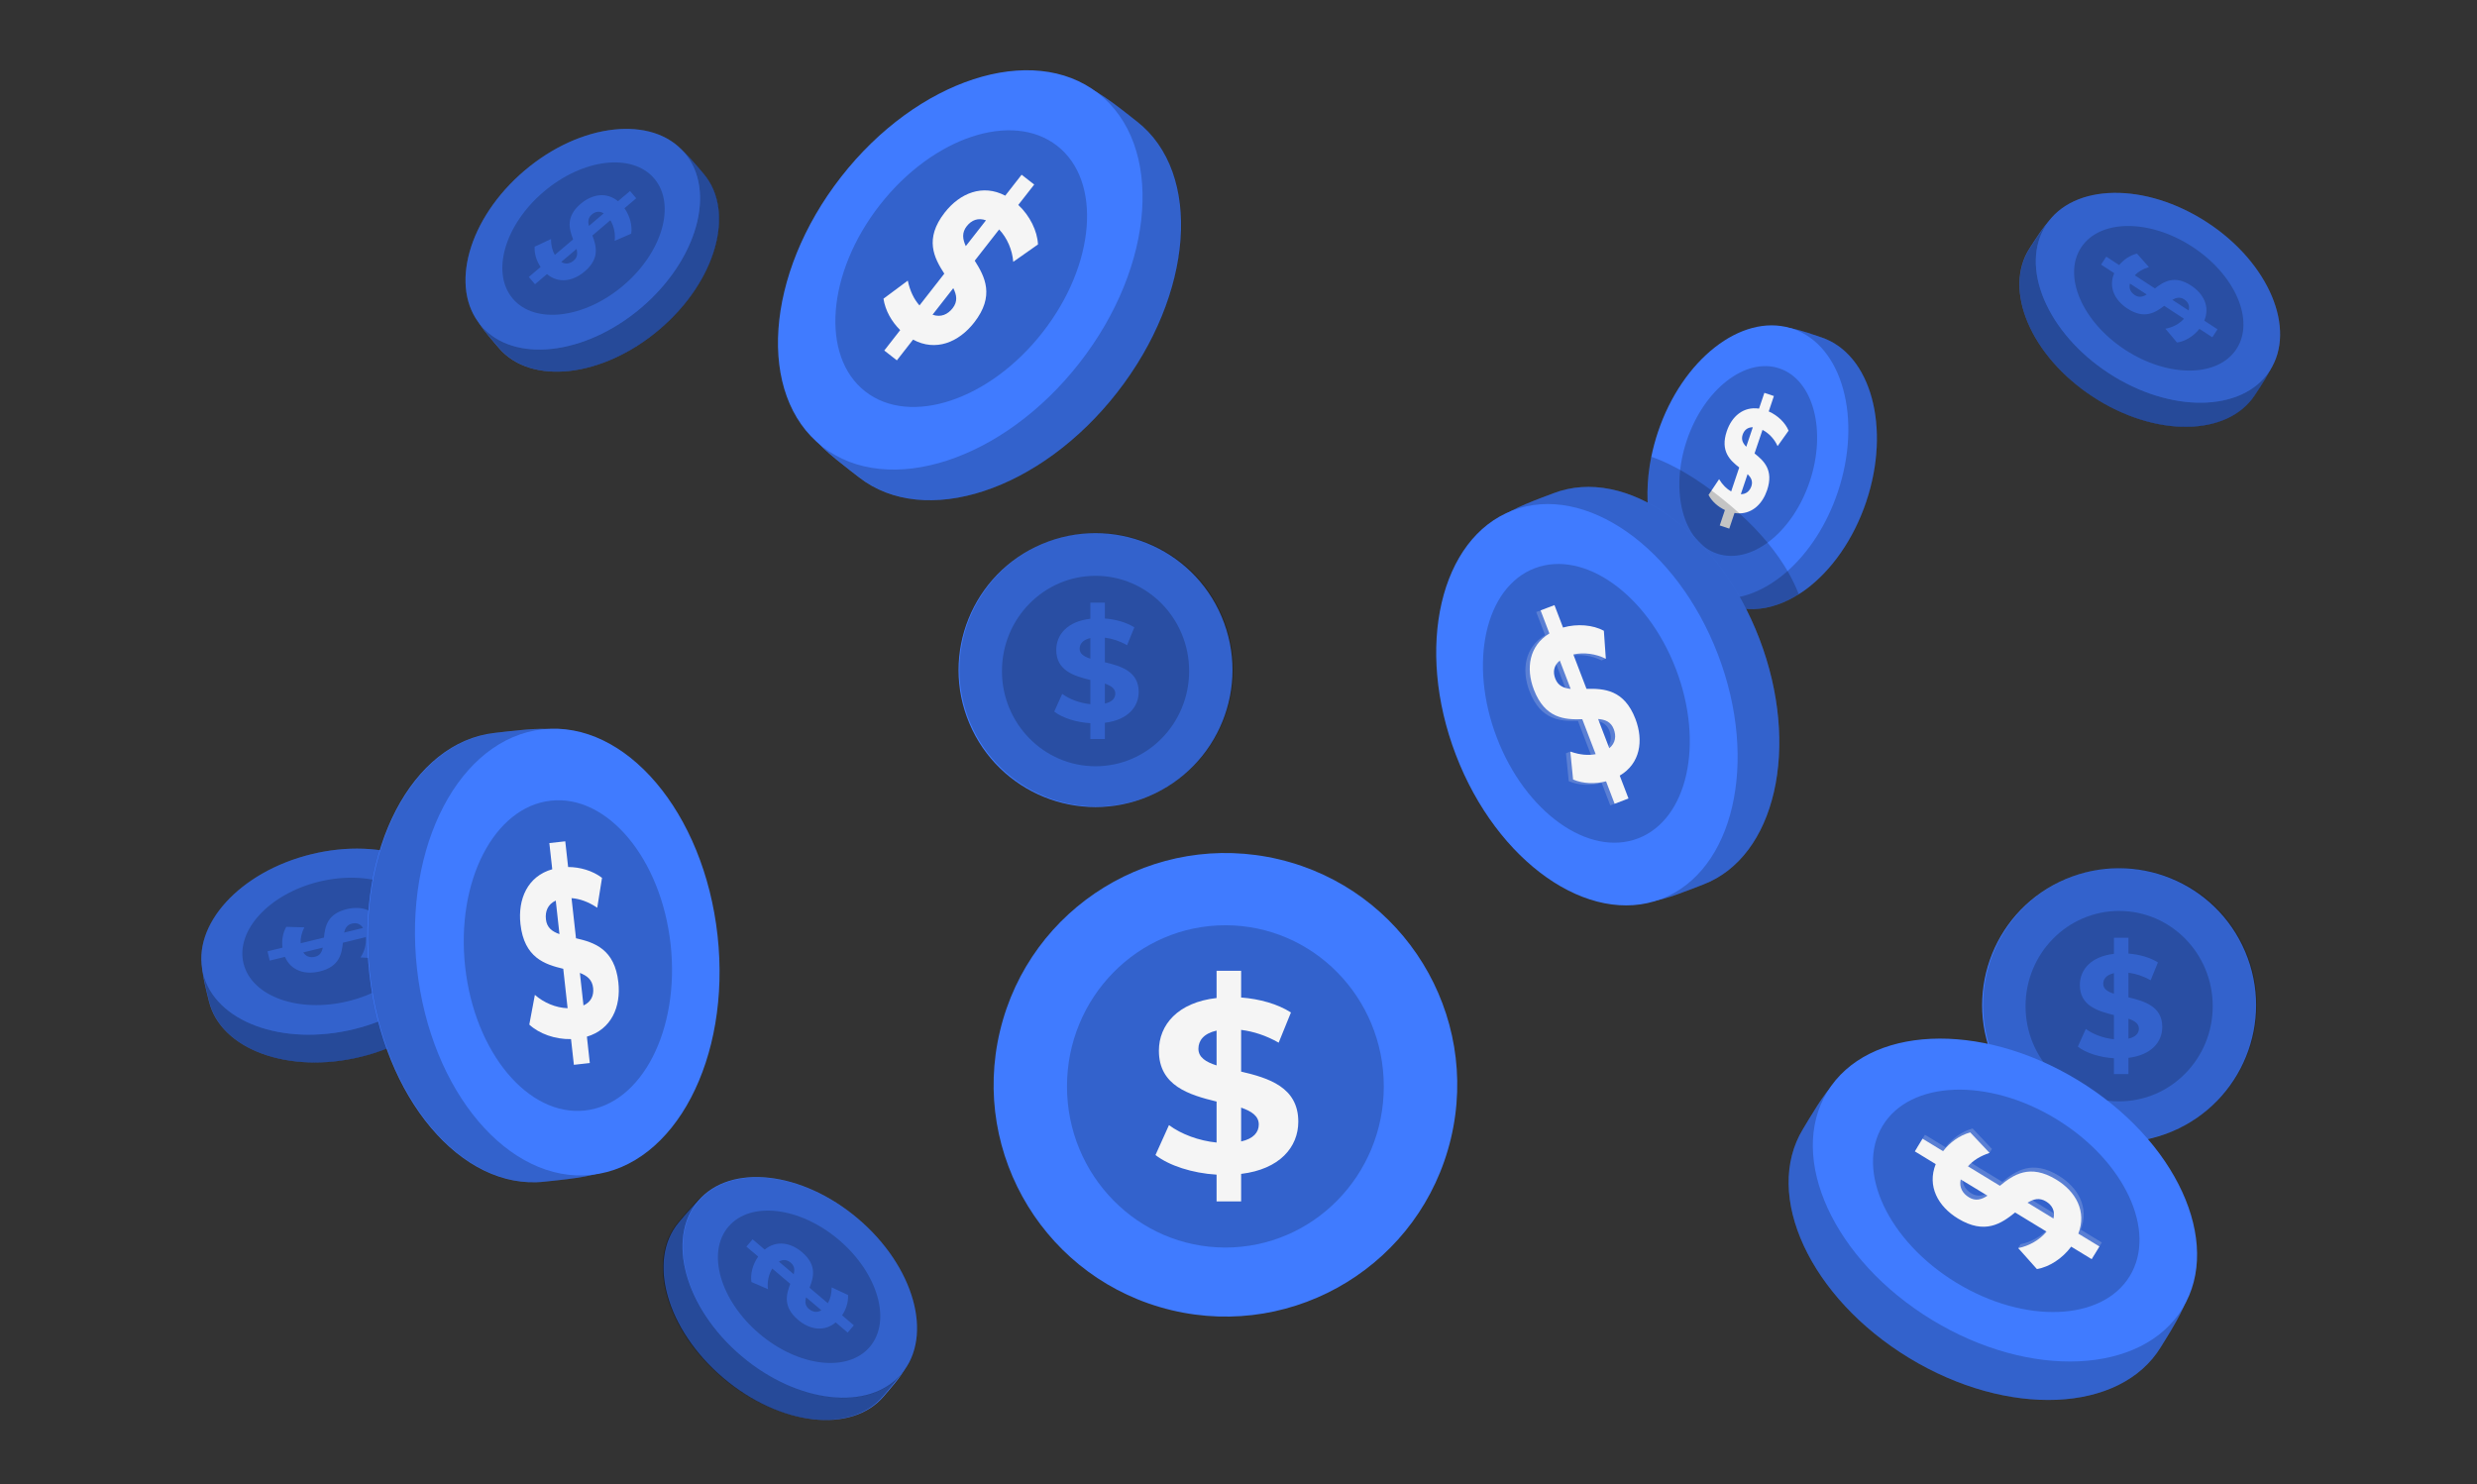 <svg width="529" height="317" viewBox="0 0 529 317" fill="none" xmlns="http://www.w3.org/2000/svg">
<rect x="0" y="0" width="529" height="317" fill="#333333" stroke="none"/>
<path d="M398.56 107.18C395.83 115.28 391.11 121.85 385.74 125.84C385.45 126.06 385.17 126.26 384.88 126.45C384.64 126.61 384.4 126.77 384.15 126.92C382.67 127.87 381.16 128.6 379.63 129.13C376.3 130.3 372.9 130.44 369.72 129.37C369.63 129.34 369.53 129.31 369.42 129.27C369.41 129.27 369.41 129.26 369.4 129.26C367.93 128.78 364.91 127.81 363.27 126.96C363.26 126.96 363.26 126.95 363.25 126.95C362.93 126.79 362.67 126.63 362.48 126.48C360.08 124.59 358.52 121.98 357.66 118.85C356.23 113.71 356.69 107.16 358.44 100.17C358.92 98.22 359.51 96.24 360.18 94.25C360.2 94.18 360.23 94.12 360.25 94.05C363.42 84.71 367.95 76.72 373.64 72.71C375.13 71.65 376.7 70.87 378.34 70.4C379.15 70.18 379.98 70.03 380.83 69.96C381.28 69.92 381.88 69.99 382.55 70.12C382.56 70.12 382.56 70.13 382.57 70.13C384.72 70.54 387.63 71.6 389.01 72.06C399.61 75.63 403.88 91.35 398.56 107.18Z" fill="#407BFF"/>
<path opacity="0.2" d="M398.6 107.16C395.86 115.28 391.13 121.86 385.74 125.84C385.45 126.06 385.17 126.26 384.88 126.45C384.64 126.62 384.4 126.78 384.15 126.93C382.67 127.87 381.16 128.6 379.63 129.13C376.31 130.28 372.93 130.42 369.76 129.35C369.55 129.28 369.28 129.2 368.98 129.09C368.97 129.09 368.96 129.09 368.95 129.08C367.45 128.6 365.03 127.79 363.52 127.06C363.51 127.05 363.49 127.05 363.48 127.04C363.08 126.84 362.75 126.64 362.52 126.46C360.15 124.6 358.6 122.02 357.73 118.94C356.26 113.78 356.72 107.21 358.47 100.18C358.86 98.62 359.31 97.04 359.82 95.45C359.82 95.43 359.82 95.42 359.83 95.41L360.22 94.24C360.44 93.59 360.66 92.95 360.89 92.32C360.91 92.27 360.92 92.23 360.95 92.19C364.06 83.66 368.35 76.46 373.64 72.71C375.13 71.65 376.7 70.87 378.34 70.4C379.17 70.17 380.01 70.02 380.87 69.95C381.26 69.92 381.77 69.96 382.33 70.06C382.34 70.06 382.36 70.07 382.37 70.07C384.54 70.44 387.61 71.56 389.05 72.05C399.65 75.61 403.92 91.34 398.6 107.16Z" fill="black"/>
<path d="M392.48 105.13C390.12 112.13 386.26 117.97 381.76 121.97C377.07 126.14 371.69 128.33 366.61 127.76C365.63 127.65 364.66 127.44 363.71 127.12C363.63 127.09 363.56 127.07 363.48 127.04C363.41 127.02 363.34 126.99 363.27 126.96C357.63 124.85 353.85 119.26 352.45 112.08C351.59 107.69 351.62 102.7 352.66 97.56C353.02 95.79 353.5 94 354.1 92.21C359.31 76.75 371.87 66.96 382.37 70.07C382.43 70.07 382.5 70.1 382.57 70.13C382.67 70.15 382.77 70.19 382.87 70.22C393.47 73.79 397.77 89.42 392.48 105.13Z" fill="#407BFF"/>
<path d="M386.479 102.884C390.157 91.961 387.267 81.128 380.023 78.689C372.779 76.25 363.924 83.128 360.246 94.051C356.568 104.975 359.458 115.807 366.702 118.247C373.946 120.686 382.8 113.808 386.479 102.884Z" fill="#407BFF"/>
<path opacity="0.2" d="M386.479 102.884C390.157 91.961 387.267 81.128 380.023 78.689C372.779 76.25 363.924 83.128 360.246 94.051C356.568 104.975 359.458 115.807 366.702 118.247C373.946 120.686 382.8 113.808 386.479 102.884Z" fill="black"/>
<path d="M377.739 87.88L378.839 84.59L376.809 83.91L375.669 87.28C372.289 86.78 369.829 88.97 368.779 92.11C367.349 96.35 369.449 98.3 371.439 99.85L369.719 104.97C368.769 104.44 367.879 103.58 367.139 102.35L365.529 104.76L364.879 105.72C365.639 107.15 366.919 108.25 368.379 108.94L367.279 112.23L369.309 112.91L370.429 109.57C370.789 109.63 371.139 109.65 371.469 109.65C374.339 109.63 376.419 107.56 377.389 104.7C378.839 100.39 376.699 98.43 374.709 96.85L376.409 91.82C377.799 92.53 378.989 93.83 379.629 95.29L381.979 91.99C381.299 90.32 379.689 88.74 377.739 87.88ZM374.039 103.84C373.699 104.83 372.979 105.56 371.779 105.56L373.219 101.28C373.969 102 374.389 102.78 374.039 103.84ZM372.939 95.42C372.209 94.67 371.819 93.9 372.169 92.85C372.499 91.88 373.209 91.25 374.339 91.26L372.939 95.42Z" fill="#F5F5F5"/>
<path d="M67.949 188.37C80.699 185.25 92.689 185.59 97.939 192.6C99.029 194.06 99.979 198.45 100.409 200.23C102.929 210.55 92.489 221.96 77.089 225.73C61.689 229.5 47.149 224.19 44.629 213.87C44.259 212.37 43.109 208.11 43.269 206.59C44.189 197.66 54.789 191.59 67.949 188.37Z" fill="#407BFF"/>
<path opacity="0.4" d="M67.98 188.39C80.73 185.27 92.72 185.61 97.97 192.62C99.06 194.08 100.01 198.47 100.44 200.25C102.96 210.57 92.52 221.98 77.12 225.75C61.72 229.52 47.18 224.21 44.66 213.89C44.29 212.39 43.14 208.13 43.3 206.61C44.22 197.68 54.82 191.61 67.98 188.39Z" fill="black"/>
<path d="M75.634 219.816C90.929 216.076 101.283 204.681 98.76 194.365C96.238 184.048 81.794 178.717 66.499 182.457C51.204 186.197 40.85 197.591 43.372 207.908C45.895 218.225 60.339 223.556 75.634 219.816Z" fill="#407BFF"/>
<path d="M74.382 213.844C85.014 211.244 92.237 203.422 90.513 196.373C88.79 189.323 78.773 185.716 68.139 188.316C57.507 190.916 50.284 198.739 52.008 205.788C53.731 212.837 63.748 216.444 74.382 213.844Z" fill="#407BFF"/>
<path opacity="0.2" d="M74.382 213.844C85.014 211.244 92.237 203.422 90.513 196.373C88.79 189.323 78.773 185.716 68.139 188.316C57.507 190.916 50.284 198.739 52.008 205.788C53.731 212.837 63.748 216.444 74.382 213.844Z" fill="black"/>
<path d="M81.409 197.26L84.689 196.46L85.169 198.44L81.969 199.22C82.269 201.22 81.819 203.32 80.829 204.72L76.989 204.51C77.829 203.26 78.279 201.64 78.129 200.16L73.229 201.36C72.979 203.75 72.489 206.47 68.299 207.49C65.189 208.25 62.149 207.38 60.859 204.38L57.609 205.18L57.129 203.2L60.329 202.42C60.139 200.89 60.379 199.31 61.139 197.97L64.989 198.08C64.389 199.3 64.139 200.45 64.209 201.48L69.189 200.26C69.419 197.88 69.909 195.2 74.049 194.19C77.099 193.44 80.109 194.3 81.419 197.27L81.409 197.26ZM68.929 202.41L64.769 203.43C65.379 204.39 66.329 204.6 67.299 204.36C68.329 204.11 68.739 203.38 68.939 202.41H68.929ZM75.159 197.28C74.129 197.53 73.719 198.24 73.479 199.2L77.529 198.21C76.969 197.3 76.099 197.05 75.159 197.28Z" fill="#407BFF"/>
<path opacity="0.2" d="M75.634 219.816C90.929 216.076 101.283 204.681 98.76 194.365C96.238 184.048 81.794 178.717 66.499 182.457C51.204 186.197 40.85 197.591 43.372 207.908C45.895 218.225 60.339 223.556 75.634 219.816Z" fill="black"/>
<path opacity="0.2" d="M384.15 126.92C382.67 127.87 381.16 128.6 379.63 129.13C376.3 130.3 372.9 130.44 369.72 129.37C369.63 129.34 369.53 129.31 369.42 129.27C369.41 129.27 369.41 129.26 369.4 129.26C369.29 129.22 369.17 129.17 369.06 129.13C369.03 129.12 369.01 129.11 368.98 129.09C368.97 129.09 368.96 129.09 368.95 129.08C368.21 128.78 367.42 128.33 366.61 127.76C363.77 125.79 360.59 122.39 357.73 118.94C357.71 118.91 357.68 118.88 357.66 118.85C355.69 116.46 353.88 114.06 352.45 112.08C351.59 107.69 351.62 102.7 352.66 97.56C354.27 98.12 356.21 98.94 358.44 100.17C358.44 100.17 358.46 100.17 358.47 100.18C358.59 100.24 358.71 100.31 358.83 100.38C360.84 101.5 363.08 102.93 365.53 104.76C366.96 105.83 368.47 107.03 370.04 108.38C370.53 108.8 371.01 109.23 371.47 109.65C373.86 111.81 375.84 113.91 377.49 115.9C379.28 118.07 380.67 120.11 381.76 121.97C382.83 123.82 383.6 125.49 384.15 126.92Z" fill="black"/>
<path d="M245.363 170.062C260.241 163.768 267.2 146.605 260.906 131.727C254.612 116.849 237.449 109.891 222.572 116.185C207.694 122.478 200.735 139.641 207.029 154.519C213.323 169.397 230.486 176.356 245.363 170.062Z" fill="#407BFF"/>
<path d="M233.97 163.67C245.011 163.67 253.96 154.564 253.96 143.33C253.96 132.097 245.011 122.99 233.97 122.99C222.93 122.99 213.98 132.097 213.98 143.33C213.98 154.564 222.93 163.67 233.97 163.67Z" fill="#407BFF"/>
<path opacity="0.2" d="M233.97 163.67C245.011 163.67 253.96 154.564 253.96 143.33C253.96 132.097 245.011 122.99 233.97 122.99C222.93 122.99 213.98 132.097 213.98 143.33C213.98 154.564 222.93 163.67 233.97 163.67Z" fill="black"/>
<path d="M235.962 154.38V157.85H232.862V154.47C229.792 154.28 226.852 153.32 225.152 151.99L226.852 148.21C228.402 149.36 230.632 150.19 232.862 150.41V145.24C229.422 144.4 225.582 143.26 225.582 138.83C225.582 135.55 227.962 132.73 232.862 132.17V128.73H235.962V132.11C238.282 132.3 240.542 132.92 242.252 134L240.702 137.81C239.122 136.91 237.512 136.39 235.962 136.2V141.46C239.402 142.27 243.182 143.41 243.182 147.78C243.182 151 240.832 153.79 235.962 154.38ZM232.862 140.69V136.29C231.222 136.66 230.572 137.56 230.572 138.58C230.572 139.66 231.502 140.25 232.862 140.69ZM238.192 148.15C238.192 147.07 237.292 146.48 235.962 146.01V150.28C237.512 149.94 238.192 149.13 238.192 148.14V148.15Z" fill="#407BFF"/>
<path opacity="0.2" d="M245.559 169.974C260.437 163.68 267.395 146.517 261.102 131.639C254.808 116.762 237.645 109.803 222.767 116.097C207.889 122.391 200.93 139.554 207.224 154.431C213.518 169.309 230.681 176.268 245.559 169.974Z" fill="black"/>
<path d="M463.969 241.638C478.847 235.344 485.806 218.181 479.512 203.303C473.218 188.425 456.055 181.466 441.177 187.76C426.299 194.054 419.34 211.217 425.634 226.095C431.928 240.973 449.091 247.932 463.969 241.638Z" fill="#407BFF"/>
<path d="M452.572 235.25C463.612 235.25 472.562 226.144 472.562 214.91C472.562 203.677 463.612 194.57 452.572 194.57C441.532 194.57 432.582 203.677 432.582 214.91C432.582 226.144 441.532 235.25 452.572 235.25Z" fill="#407BFF"/>
<path opacity="0.2" d="M452.572 235.25C463.612 235.25 472.562 226.144 472.562 214.91C472.562 203.677 463.612 194.57 452.572 194.57C441.532 194.57 432.582 203.677 432.582 214.91C432.582 226.144 441.532 235.25 452.572 235.25Z" fill="black"/>
<path d="M454.564 225.95V229.42H451.464V226.04C448.394 225.85 445.454 224.89 443.754 223.56L445.454 219.78C447.004 220.93 449.234 221.76 451.464 221.98V216.81C448.024 215.97 444.184 214.83 444.184 210.4C444.184 207.12 446.564 204.3 451.464 203.74V200.3H454.564V203.68C456.884 203.87 459.144 204.49 460.854 205.57L459.304 209.38C457.724 208.48 456.114 207.96 454.564 207.77V213.03C458.004 213.84 461.784 214.98 461.784 219.35C461.784 222.57 459.434 225.36 454.564 225.95ZM451.464 212.26V207.86C449.824 208.23 449.174 209.13 449.174 210.15C449.174 211.23 450.104 211.82 451.464 212.26ZM456.794 219.72C456.794 218.64 455.894 218.05 454.564 217.58V221.85C456.114 221.51 456.794 220.7 456.794 219.71V219.72Z" fill="#407BFF"/>
<path opacity="0.2" d="M464.164 241.56C479.042 235.266 486.001 218.103 479.707 203.225C473.413 188.348 456.25 181.389 441.372 187.683C426.494 193.976 419.536 211.139 425.83 226.017C432.123 240.895 449.286 247.854 464.164 241.56Z" fill="black"/>
<path d="M187.691 44.07C201.251 26.7 217.421 14.67 231.621 18.46C234.581 19.25 240.391 24.06 242.821 25.95C256.881 36.93 254.981 62.84 238.591 83.83C222.201 104.82 197.511 112.93 183.461 101.96C181.421 100.36 175.471 95.95 174.101 93.78C166.031 81.05 173.691 62.02 187.701 44.08L187.691 44.07Z" fill="#407BFF"/>
<path opacity="0.2" d="M187.762 44.07C201.322 26.7 217.492 14.67 231.692 18.46C234.652 19.25 240.462 24.06 242.892 25.95C256.952 36.93 255.052 62.84 238.662 83.83C222.272 104.82 197.582 112.93 183.532 101.96C181.492 100.36 175.542 95.95 174.172 93.78C166.102 81.05 173.762 62.02 187.772 44.08L187.762 44.07Z" fill="black"/>
<path d="M230.526 77.529C246.799 56.693 248.597 30.904 234.543 19.927C220.488 8.95 195.902 16.942 179.629 37.779C163.356 58.615 161.558 84.404 175.612 95.381C189.667 106.358 214.253 98.365 230.526 77.529Z" fill="#407BFF"/>
<path d="M222.677 70.967C233.994 56.477 235.38 38.648 225.774 31.146C216.167 23.643 199.206 29.308 187.889 43.797C176.572 58.288 175.186 76.116 184.792 83.618C194.399 91.121 211.36 85.457 222.677 70.967Z" fill="#407BFF"/>
<path opacity="0.2" d="M222.677 70.967C233.994 56.477 235.38 38.648 225.774 31.146C216.167 23.643 199.206 29.308 187.889 43.797C176.572 58.288 175.186 76.116 184.792 83.618C194.399 91.121 211.36 85.457 222.677 70.967Z" fill="black"/>
<path d="M214.69 41.79L218.18 37.32L220.87 39.42L217.47 43.77C219.95 46.09 221.54 49.33 221.68 52.21L216.39 55.93C216.2 53.4 215.1 50.81 213.38 49.01L208.17 55.68C210.32 59.09 212.51 63.18 208.04 68.9C204.73 73.13 199.82 75.15 195 72.54L191.54 76.97L188.85 74.87L192.25 70.51C190.42 68.69 189.07 66.36 188.68 63.8L193.87 59.94C194.34 62.17 195.21 63.94 196.37 65.24L201.67 58.45C199.49 55.08 197.36 51.03 201.76 45.4C205 41.25 209.86 39.25 214.68 41.79H214.69ZM203.59 61.55L199.16 67.22C200.96 67.86 202.43 67.14 203.46 65.82C204.55 64.42 204.34 63.03 203.59 61.55ZM206.47 48.3C205.38 49.7 205.57 51.07 206.26 52.57L210.57 47.06C208.88 46.45 207.48 47.02 206.48 48.3H206.47Z" fill="#F5F5F5"/>
<path d="M143.081 200.93C145.501 222.84 142.331 242.74 129.521 249.94C126.851 251.44 119.331 252.06 116.281 252.4C98.551 254.36 81.811 234.48 78.891 208.01C75.971 181.54 87.971 158.5 105.701 156.54C108.281 156.26 115.621 155.27 118.121 155.86C132.791 159.34 140.591 178.31 143.091 200.93H143.081Z" fill="#407BFF"/>
<path opacity="0.2" d="M143.19 200.93C145.61 222.84 142.44 242.74 129.63 249.94C126.96 251.44 119.44 252.06 116.39 252.4C98.66 254.36 81.92 234.48 79 208.01C76.08 181.54 88.08 158.5 105.81 156.54C108.39 156.26 115.73 155.27 118.23 155.86C132.9 159.34 140.7 178.31 143.2 200.93H143.19Z" fill="black"/>
<path d="M126.402 250.939C144.127 248.982 156.145 226.093 153.244 199.815C150.343 173.536 133.621 153.82 115.896 155.777C98.17 157.734 86.153 180.623 89.054 206.901C91.955 233.179 108.676 252.896 126.402 250.939Z" fill="#407BFF"/>
<path d="M124.837 236.79C136.952 235.453 145.138 219.554 143.12 201.279C141.103 183.005 129.646 169.275 117.53 170.612C105.415 171.95 97.229 187.849 99.247 206.123C101.264 224.398 112.721 238.128 124.837 236.79Z" fill="#407BFF"/>
<path opacity="0.2" d="M124.934 237.198C137.05 235.86 145.235 219.962 143.218 201.687C141.2 183.413 129.743 169.683 117.628 171.02C105.513 172.358 97.327 188.256 99.344 206.531C101.362 224.805 112.819 238.536 124.934 237.198Z" fill="black"/>
<path d="M125.341 221.42L125.961 227.06L122.561 227.44L121.951 221.95C118.551 222.02 115.151 220.81 113.041 218.85L114.231 212.5C116.131 214.18 118.731 215.27 121.221 215.35L120.291 206.93C116.371 205.99 111.951 204.59 111.151 197.38C110.561 192.04 112.671 187.16 117.941 185.67L117.321 180.08L120.721 179.7L121.331 185.19C123.911 185.21 126.501 185.95 128.571 187.5L127.551 193.89C125.661 192.62 123.791 191.96 122.061 191.84L123.011 200.41C126.931 201.3 131.281 202.71 132.061 209.82C132.641 215.06 130.561 219.88 125.331 221.43L125.341 221.42ZM119.481 199.52L118.691 192.36C116.961 193.16 116.401 194.7 116.591 196.37C116.781 198.13 117.911 198.98 119.481 199.52ZM126.671 211.02C126.481 209.26 125.381 208.41 123.841 207.81L124.611 214.76C126.251 214.02 126.851 212.63 126.671 211.01V211.02Z" fill="#F5F5F5"/>
<path d="M319.78 157.86C312.47 138.76 310.64 120.15 320.45 110.67C322.49 108.7 329.1 106.38 331.76 105.36C347.22 99.44 366.91 113.36 375.74 136.43C384.58 159.51 379.21 183.02 363.75 188.93C361.5 189.79 355.14 192.4 352.76 192.46C338.77 192.78 327.31 177.58 319.76 157.86H319.78Z" fill="#407BFF"/>
<path opacity="0.2" d="M319.78 157.86C312.47 138.76 310.64 120.15 320.45 110.67C322.49 108.7 329.1 106.38 331.76 105.36C347.22 99.44 366.91 113.36 375.74 136.43C384.58 159.51 379.21 183.02 363.75 188.93C361.5 189.79 355.14 192.4 352.76 192.46C338.77 192.78 327.31 177.58 319.76 157.86H319.78Z" fill="black"/>
<path d="M354.796 192.019C370.254 186.101 375.672 162.726 366.899 139.811C358.125 116.895 338.482 103.115 323.024 109.034C307.566 114.952 302.148 138.326 310.921 161.242C319.695 184.158 339.338 197.938 354.796 192.019Z" fill="#407BFF"/>
<path d="M349.837 179.077C360.4 175.033 364.018 158.839 357.918 142.906C351.818 126.974 338.31 117.337 327.747 121.381C317.184 125.425 313.566 141.62 319.666 157.552C325.766 173.484 339.274 183.121 349.837 179.077Z" fill="#407BFF"/>
<path opacity="0.2" d="M349.837 179.077C360.4 175.033 364.018 158.839 357.918 142.906C351.818 126.974 338.31 117.337 327.747 121.381C317.184 125.425 313.566 141.62 319.666 157.552C325.766 173.484 339.274 183.121 349.837 179.077Z" fill="black"/>
<g opacity="0.2">
<path d="M329.969 135.65L328.089 130.73L331.049 129.6L332.879 134.39C335.909 133.53 339.249 133.81 341.599 135.08L342.939 140.71L342.019 141.06C339.919 140 337.329 139.63 335.079 140.14L337.889 147.48C341.629 147.41 345.929 147.63 348.339 153.91C350.119 158.57 349.369 163.44 344.989 166.02L346.859 170.9L343.899 172.03L342.069 167.24C339.749 167.83 337.249 167.78 335.029 166.86L334.439 160.89L335.359 160.54C337.019 161 338.489 161.7 339.849 161.44L336.989 153.97C333.259 154.09 329.029 153.85 326.649 147.65C324.899 143.08 325.639 138.27 329.969 135.65ZM340.369 153.93L342.759 160.17C344.129 159.04 344.259 157.53 343.709 156.08C343.119 154.54 341.909 154.05 340.369 153.93ZM331.219 145.29C331.809 146.83 332.989 147.33 334.509 147.5L332.189 141.44C330.889 142.49 330.679 143.88 331.219 145.29Z" fill="#F5F5F5"/>
</g>
<path d="M330.899 135.3L329.019 130.38L331.979 129.25L333.809 134.04C336.839 133.18 340.179 133.46 342.529 134.73L342.949 140.71C340.849 139.65 338.259 139.28 336.009 139.79L338.819 147.13C342.559 147.06 346.859 147.28 349.269 153.56C351.049 158.22 350.299 163.09 345.919 165.67L347.789 170.55L344.829 171.68L342.999 166.89C340.679 167.48 338.179 167.43 335.959 166.51L335.369 160.54C337.369 161.24 339.199 161.39 340.779 161.09L337.919 153.62C334.189 153.74 329.959 153.5 327.579 147.3C325.829 142.73 326.569 137.92 330.899 135.3ZM341.299 153.58L343.689 159.82C345.059 158.69 345.189 157.18 344.639 155.73C344.049 154.19 342.839 153.7 341.299 153.58ZM332.149 144.94C332.739 146.48 333.919 146.98 335.439 147.15L333.119 141.09C331.819 142.14 331.609 143.53 332.149 144.94Z" fill="#F5F5F5"/>
<path d="M438.853 238.85C456.323 249.49 469.153 263.1 467.183 276.59C466.773 279.4 462.973 285.28 461.483 287.71C452.873 301.84 428.783 302.88 407.683 290.03C386.573 277.18 376.443 255.3 385.053 241.16C386.303 239.1 389.743 233.15 391.583 231.65C402.453 222.84 420.813 227.86 438.853 238.84V238.85Z" fill="#407BFF"/>
<path opacity="0.2" d="M438.853 238.85C456.323 249.49 469.153 263.1 467.183 276.59C466.773 279.4 462.973 285.28 461.483 287.71C452.873 301.84 428.783 302.88 407.683 290.03C386.573 277.18 376.443 255.3 385.053 241.16C386.303 239.1 389.743 233.15 391.583 231.65C402.453 222.84 420.813 227.86 438.853 238.84V238.85Z" fill="black"/>
<path d="M466.135 279.436C474.744 265.299 464.733 243.492 443.776 230.73C422.818 217.967 398.849 219.081 390.24 233.218C381.631 247.355 391.642 269.162 412.6 281.924C433.558 294.687 457.526 293.573 466.135 279.436Z" fill="#407BFF"/>
<path d="M454.848 272.561C460.731 262.901 453.688 247.876 439.117 239.003C424.546 230.13 407.965 230.768 402.082 240.428C396.199 250.089 403.242 265.113 417.813 273.987C432.384 282.86 448.965 282.222 454.848 272.561Z" fill="#407BFF"/>
<path opacity="0.2" d="M454.848 272.561C460.731 262.901 453.688 247.876 439.117 239.003C424.546 230.13 407.965 230.768 402.082 240.428C396.199 250.089 403.242 265.113 417.813 273.987C432.384 282.86 448.965 282.222 454.848 272.561Z" fill="black"/>
<g opacity="0.2">
<path d="M444.373 262.65L448.873 265.39L447.223 268.1L442.843 265.43C440.963 267.97 438.153 269.78 435.523 270.22L431.013 266.59L431.523 265.75C433.833 265.3 436.103 264.01 437.583 262.23L430.873 258.14C427.953 260.49 424.423 262.94 418.673 259.44C414.413 256.85 412.033 252.53 413.913 247.81L409.453 245.09L411.103 242.38L415.483 245.05C416.963 243.16 418.973 241.68 421.283 241.04L425.403 245.41L424.893 246.25C423.293 246.9 421.703 247.25 420.793 248.28L427.623 252.44C430.503 250.07 434.003 247.67 439.663 251.12C443.843 253.66 446.203 257.93 444.373 262.65ZM424.963 254.54L419.253 251.07C418.863 252.8 419.683 254.08 421.003 254.89C422.413 255.75 423.663 255.4 424.953 254.55L424.963 254.54ZM437.483 255.78C436.073 254.92 434.833 255.24 433.523 256.04L439.063 259.42C439.443 257.8 438.763 256.56 437.483 255.78Z" fill="#F5F5F5"/>
</g>
<path d="M443.861 263.5L448.361 266.24L446.711 268.95L442.331 266.28C440.451 268.82 437.641 270.63 435.011 271.07L431.021 266.59C433.331 266.14 435.601 264.85 437.071 263.07L430.361 258.98C427.441 261.33 423.911 263.78 418.161 260.28C413.901 257.69 411.521 253.37 413.401 248.65L408.941 245.93L410.591 243.22L414.971 245.89C416.451 244 418.461 242.52 420.771 241.88L424.891 246.25C422.881 246.92 421.341 247.92 420.281 249.12L427.111 253.28C429.991 250.91 433.491 248.51 439.151 251.96C443.331 254.5 445.691 258.77 443.861 263.49V263.5ZM424.451 255.39L418.741 251.92C418.351 253.65 419.171 254.93 420.491 255.74C421.901 256.6 423.151 256.25 424.441 255.4L424.451 255.39ZM436.971 256.63C435.561 255.77 434.321 256.09 433.011 256.89L438.551 260.27C438.931 258.65 438.251 257.41 436.971 256.63Z" fill="#F5F5F5"/>
<path d="M309.856 243.207C316.205 216.617 299.797 189.914 273.206 183.564C246.616 177.215 219.913 193.623 213.563 220.214C207.214 246.804 223.622 273.508 250.213 279.857C276.803 286.207 303.506 269.798 309.856 243.207Z" fill="#407BFF"/>
<path d="M261.701 266.47C280.385 266.47 295.531 251.06 295.531 232.05C295.531 213.04 280.385 197.63 261.701 197.63C243.017 197.63 227.871 213.04 227.871 232.05C227.871 251.06 243.017 266.47 261.701 266.47Z" fill="#407BFF"/>
<path opacity="0.2" d="M261.701 266.47C280.385 266.47 295.531 251.06 295.531 232.05C295.531 213.04 280.385 197.63 261.701 197.63C243.017 197.63 227.871 213.04 227.871 232.05C227.871 251.06 243.017 266.47 261.701 266.47Z" fill="black"/>
<path d="M265.06 250.74V256.61H259.82V250.9C254.63 250.59 249.65 248.96 246.77 246.71L249.65 240.32C252.27 242.26 256.04 243.67 259.82 244.04V235.29C254 233.87 247.5 231.94 247.5 224.44C247.5 218.89 251.54 214.11 259.82 213.17V207.35H265.06V213.06C268.99 213.37 272.82 214.42 275.7 216.26L273.08 222.71C270.41 221.19 267.68 220.3 265.06 219.98V228.89C270.88 230.25 277.27 232.19 277.27 239.58C277.27 245.03 273.29 249.75 265.06 250.74ZM259.82 227.57V220.13C257.04 220.76 255.94 222.28 255.94 224.01C255.94 225.84 257.51 226.84 259.82 227.57ZM268.83 240.2C268.83 238.37 267.31 237.37 265.06 236.58V243.81C267.68 243.23 268.83 241.87 268.83 240.19V240.2Z" fill="#F5F5F5"/>
<path d="M115.954 41.07C125.954 32.57 136.834 27.5 144.654 31.42C146.284 32.24 149.094 35.74 150.284 37.13C157.154 45.22 152.934 60.11 140.844 70.37C128.754 80.64 113.384 82.4 106.514 74.3C105.514 73.12 102.574 69.83 102.034 68.4C98.853 60 105.614 49.83 115.944 41.06L115.954 41.07Z" fill="#407BFF"/>
<path opacity="0.4" d="M115.993 41.07C125.993 32.57 136.873 27.5 144.693 31.42C146.323 32.24 149.133 35.74 150.323 37.13C157.193 45.22 152.973 60.11 140.883 70.37C128.793 80.64 113.423 82.4 106.553 74.3C105.553 73.12 102.613 69.83 102.073 68.4C98.893 60 105.653 49.83 115.983 41.06L115.993 41.07Z" fill="black"/>
<path d="M136.912 65.755C148.914 55.562 153.07 40.737 146.195 32.642C139.32 24.547 124.018 26.248 112.016 36.44C100.014 46.633 95.858 61.458 102.733 69.553C109.608 77.648 124.91 75.948 136.912 65.755Z" fill="#407BFF"/>
<path d="M133.127 60.98C141.47 53.895 144.426 43.666 139.728 38.135C135.03 32.604 124.458 33.864 116.115 40.949C107.772 48.035 104.816 58.263 109.514 63.795C114.211 69.326 124.783 68.066 133.127 60.98Z" fill="#407BFF"/>
<path opacity="0.2" d="M133.127 60.98C141.47 53.895 144.426 43.666 139.728 38.135C135.03 32.604 124.458 33.864 116.115 40.949C107.772 48.035 104.816 58.263 109.514 63.795C114.211 69.326 124.783 68.066 133.127 60.98Z" fill="black"/>
<path d="M131.971 42.99L134.551 40.8L135.871 42.35L133.361 44.48C134.531 46.13 135.071 48.21 134.801 49.91L131.271 51.44C131.461 49.94 131.131 48.3 130.351 47.04L126.511 50.3C127.351 52.55 128.141 55.2 124.851 57.99C122.411 60.06 119.301 60.64 116.811 58.54L114.261 60.71L112.941 59.16L115.451 57.03C114.601 55.75 114.101 54.23 114.181 52.69L117.671 51.06C117.671 52.42 117.971 53.56 118.491 54.45L122.401 51.13C121.541 48.9 120.781 46.28 124.021 43.53C126.411 41.5 129.481 40.92 131.991 42.98L131.971 42.99ZM123.121 53.18L119.851 55.95C120.821 56.54 121.771 56.3 122.531 55.65C123.331 54.97 123.381 54.13 123.121 53.17V53.18ZM126.401 45.8C125.591 46.48 125.541 47.31 125.761 48.27L128.941 45.57C128.031 45.01 127.141 45.18 126.401 45.8Z" fill="#407BFF"/>
<path opacity="0.2" d="M136.912 65.755C148.914 55.562 153.07 40.737 146.195 32.642C139.32 24.547 124.018 26.248 112.016 36.44C100.014 46.633 95.858 61.458 102.733 69.553C109.608 77.648 124.91 75.948 136.912 65.755Z" fill="black"/>
<path d="M468.039 52.59C479.029 59.77 486.979 68.76 485.439 77.37C485.119 79.16 482.559 82.86 481.559 84.39C475.749 93.28 460.279 93.46 447.009 84.78C433.729 76.11 427.679 61.87 433.489 52.98C434.329 51.69 436.659 47.94 437.869 47.01C445.019 41.58 456.689 45.17 468.039 52.58V52.59Z" fill="#407BFF"/>
<path opacity="0.4" d="M468.051 52.62C479.041 59.8 486.991 68.79 485.451 77.4C485.131 79.19 482.571 82.89 481.571 84.42C475.761 93.31 460.291 93.49 447.021 84.81C433.741 76.14 427.691 61.9 433.501 53.01C434.341 51.72 436.671 47.97 437.881 47.04C445.031 41.61 456.701 45.2 468.051 52.61V52.62Z" fill="black"/>
<path d="M484.729 79.201C490.538 70.31 484.562 56.12 471.38 47.508C458.199 38.895 442.804 39.121 436.995 48.012C431.186 56.903 437.162 71.092 450.344 79.704C463.525 88.317 478.92 88.091 484.729 79.201Z" fill="#407BFF"/>
<path d="M477.63 74.555C481.599 68.48 477.388 58.701 468.225 52.714C459.061 46.726 448.415 46.797 444.445 52.873C440.476 58.948 444.686 68.727 453.85 74.714C463.014 80.701 473.66 80.63 477.63 74.555Z" fill="#407BFF"/>
<path opacity="0.2" d="M477.63 74.555C481.599 68.48 477.388 58.701 468.225 52.714C459.061 46.726 448.415 46.797 444.445 52.873C440.476 58.948 444.686 68.727 453.85 74.714C463.014 80.701 473.66 80.63 477.63 74.555Z" fill="black"/>
<path d="M470.749 68.49L473.579 70.34L472.469 72.04L469.719 70.24C468.469 71.83 466.619 72.94 464.929 73.16L462.459 70.21C463.949 69.97 465.439 69.19 466.419 68.08L462.199 65.32C460.279 66.77 457.969 68.27 454.349 65.91C451.669 64.16 450.229 61.35 451.529 58.35L448.719 56.52L449.829 54.82L452.579 56.62C453.569 55.44 454.889 54.53 456.379 54.17L458.929 57.05C457.629 57.44 456.619 58.05 455.909 58.8L460.209 61.61C462.099 60.15 464.399 58.68 467.959 61.01C470.589 62.73 472.019 65.51 470.749 68.5V68.49ZM458.469 62.9L454.879 60.56C454.589 61.66 455.089 62.5 455.929 63.04C456.809 63.62 457.629 63.42 458.469 62.9ZM466.479 63.95C465.599 63.37 464.789 63.55 463.929 64.04L467.419 66.32C467.699 65.29 467.289 64.48 466.479 63.95Z" fill="#407BFF"/>
<path opacity="0.2" d="M484.729 79.201C490.538 70.31 484.562 56.12 471.38 47.508C458.199 38.895 442.804 39.121 436.995 48.012C431.186 56.903 437.162 71.092 450.344 79.704C463.525 88.317 478.92 88.091 484.729 79.201Z" fill="black"/>
<path d="M179.32 264.99C169.32 256.49 158.44 251.42 150.62 255.34C148.99 256.16 146.18 259.66 144.99 261.05C138.12 269.14 142.34 284.03 154.43 294.29C166.52 304.56 181.89 306.32 188.76 298.22C189.76 297.04 192.7 293.75 193.24 292.32C196.42 283.92 189.66 273.75 179.33 264.98L179.32 264.99Z" fill="#407BFF"/>
<path opacity="0.4" d="M179.172 264.98C169.172 256.48 158.292 251.41 150.472 255.33C148.842 256.15 146.032 259.65 144.842 261.04C137.972 269.13 142.192 284.02 154.282 294.28C166.372 304.55 181.742 306.31 188.612 298.21C189.612 297.03 192.552 293.74 193.092 292.31C196.272 283.91 189.512 273.74 179.182 264.97L179.172 264.98Z" fill="black"/>
<path d="M192.542 293.44C199.417 285.345 195.261 270.52 183.26 260.327C171.258 250.135 155.956 248.435 149.081 256.53C142.206 264.625 146.362 279.45 158.364 289.642C170.365 299.835 185.668 301.535 192.542 293.44Z" fill="#407BFF"/>
<path d="M185.767 287.682C190.465 282.151 187.509 271.923 179.166 264.837C170.822 257.751 160.25 256.491 155.553 262.023C150.855 267.554 153.811 277.782 162.154 284.868C170.497 291.954 181.069 293.214 185.767 287.682Z" fill="#407BFF"/>
<path opacity="0.2" d="M185.767 287.682C190.465 282.151 187.509 271.923 179.166 264.837C170.822 257.751 160.25 256.491 155.553 262.023C150.855 267.554 153.811 277.782 162.154 284.868C170.497 291.954 181.069 293.214 185.767 287.682Z" fill="black"/>
<path d="M171.27 267.45C174.51 270.21 173.76 272.82 172.89 275.05L176.8 278.37C177.32 277.48 177.61 276.34 177.62 274.98L181.11 276.61C181.19 278.15 180.69 279.67 179.84 280.95L182.35 283.08L181.03 284.63L178.48 282.46C175.98 284.56 172.87 283.98 170.44 281.91C167.15 279.12 167.93 276.47 168.77 274.22L164.93 270.96C164.14 272.21 163.81 273.86 164.01 275.36L160.48 273.83C160.22 272.14 160.75 270.06 161.92 268.4L159.41 266.27L160.73 264.72L163.31 266.91C165.82 264.85 168.89 265.42 171.28 267.46L171.27 267.45ZM172.74 279.57C173.5 280.21 174.44 280.46 175.42 279.87L172.15 277.1C171.89 278.06 171.93 278.89 172.74 279.58V279.57ZM166.34 269.48L169.52 272.18C169.74 271.22 169.69 270.4 168.88 269.71C168.14 269.08 167.26 268.92 166.34 269.48Z" fill="#407BFF"/>
<path opacity="0.2" d="M192.601 293.497C199.476 285.401 195.32 270.576 183.318 260.384C171.317 250.191 156.014 248.491 149.139 256.586C142.265 264.681 146.421 279.506 158.422 289.699C170.424 299.891 185.726 301.592 192.601 293.497Z" fill="black"/>
</svg>
